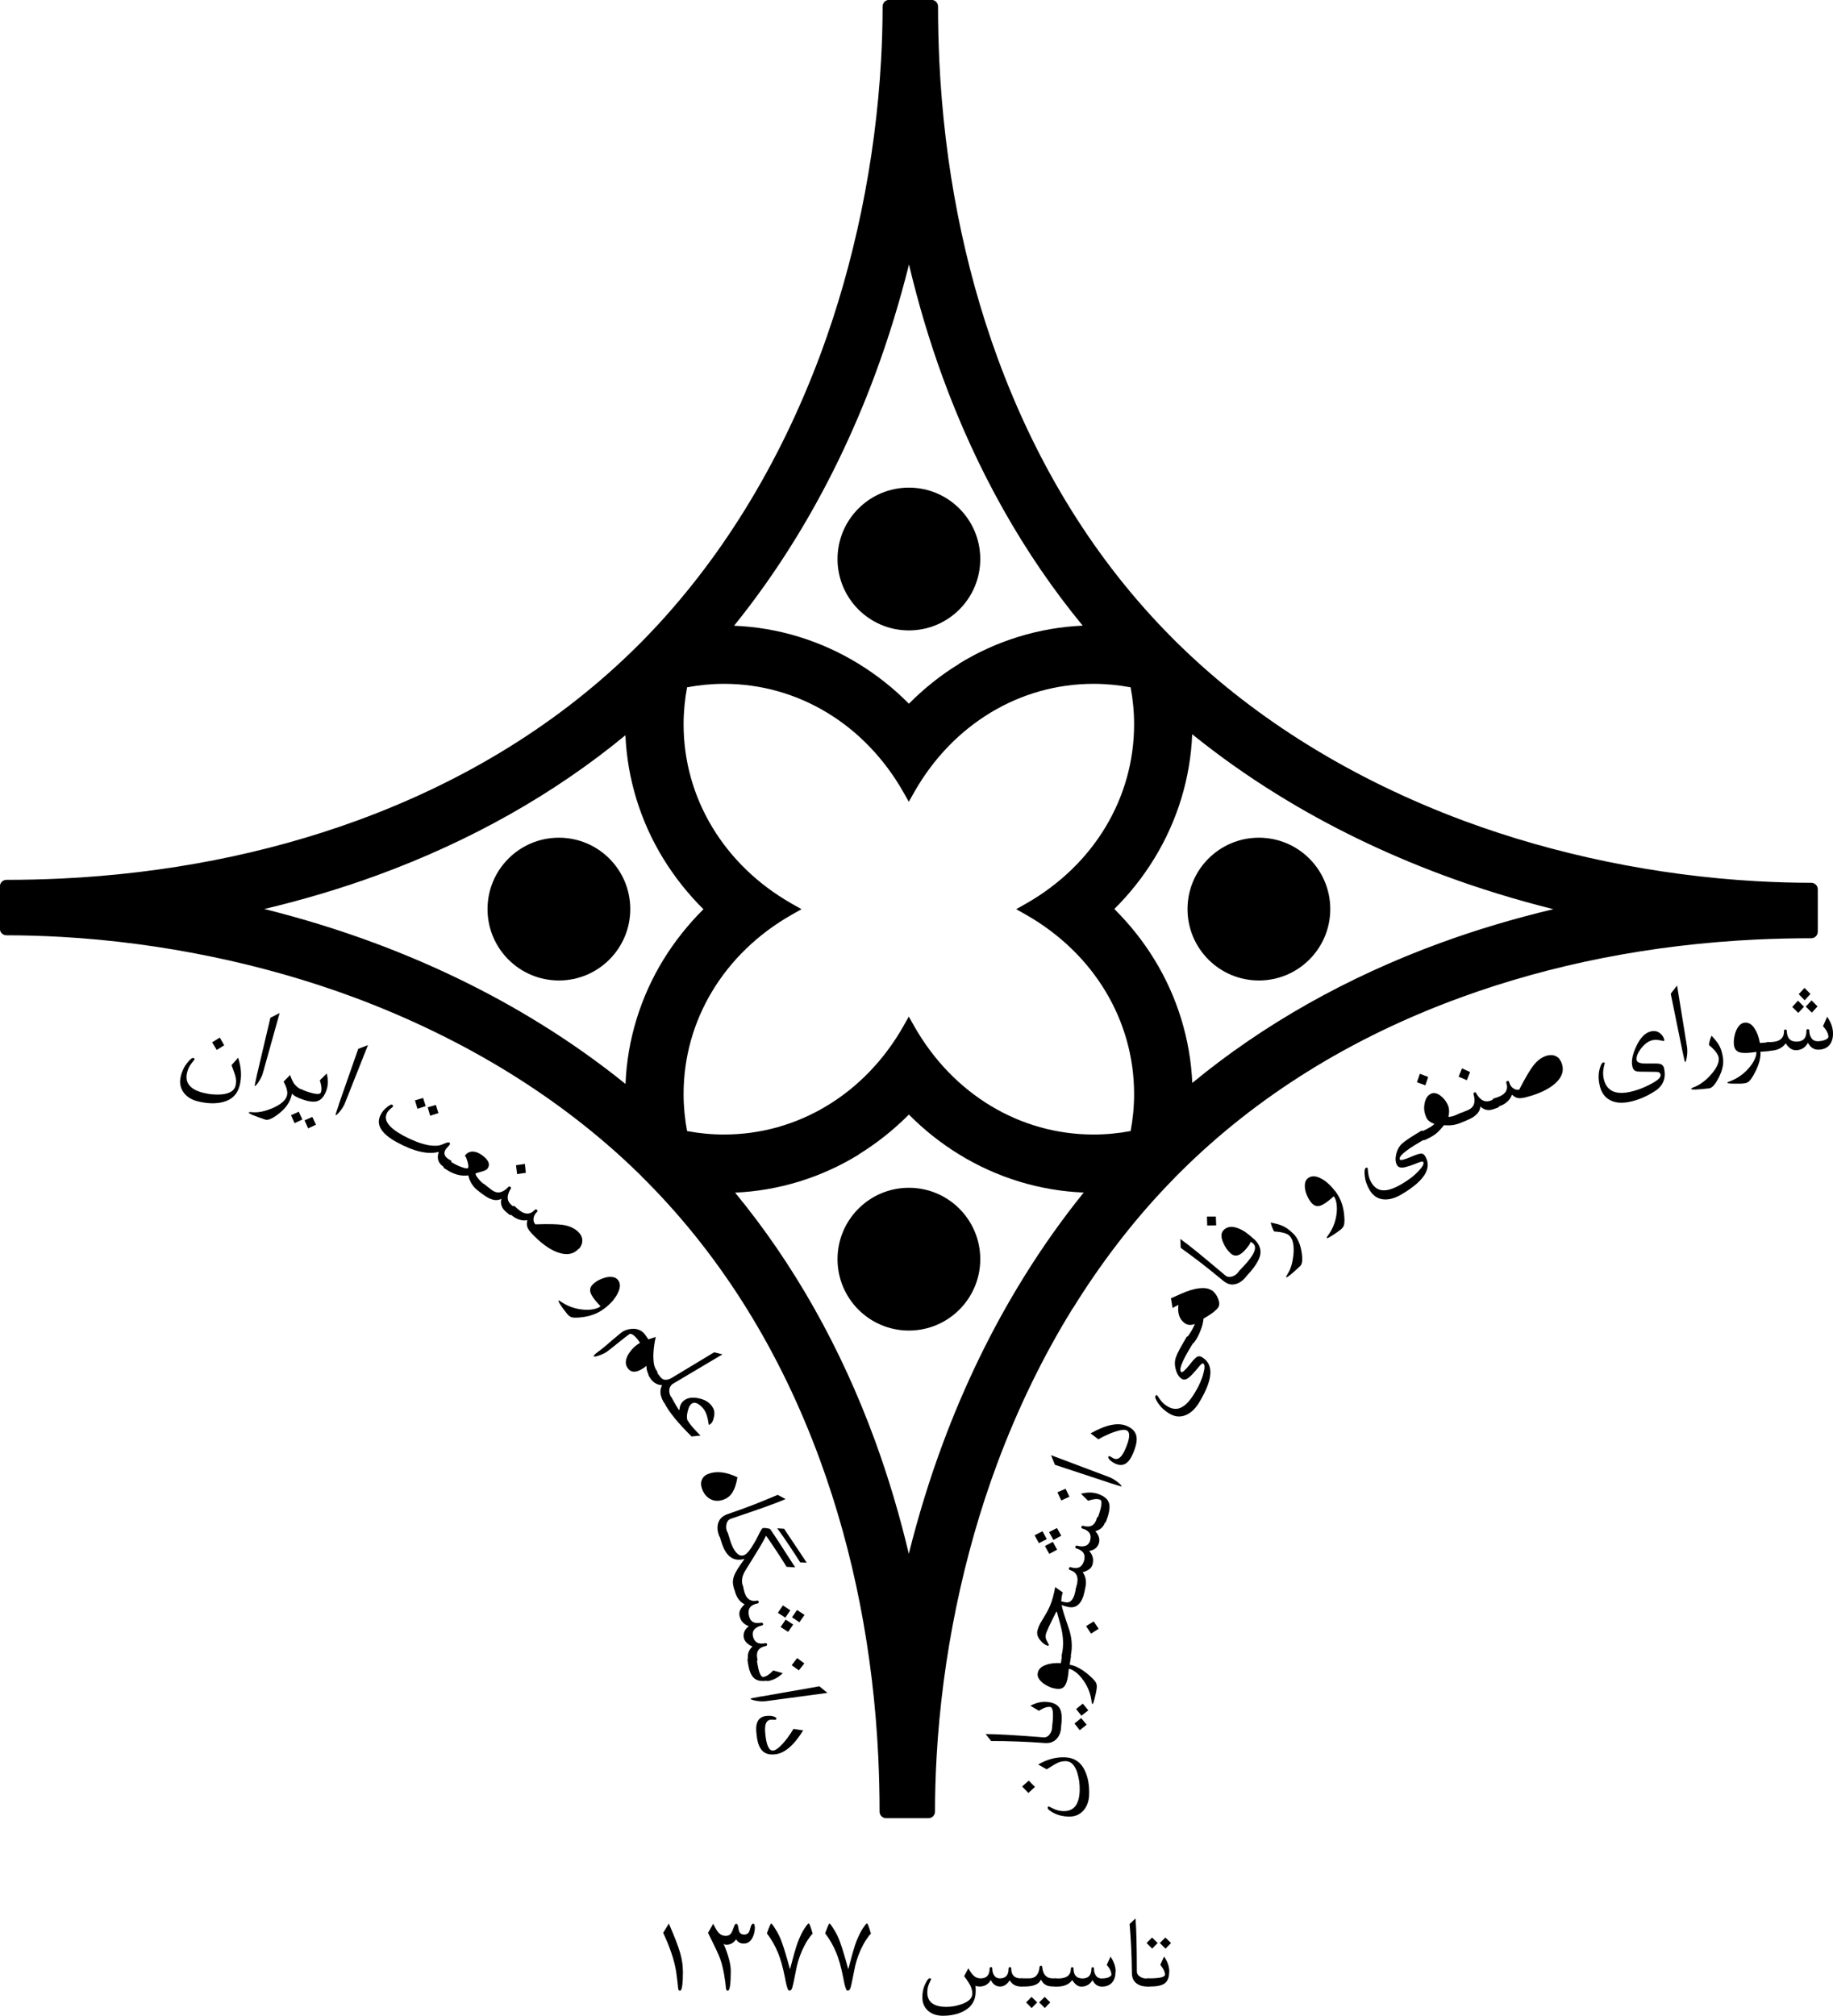 <?xml version="1.0" encoding="UTF-8"?>
<svg id="Layer_2" data-name="Layer 2" xmlns="http://www.w3.org/2000/svg" viewBox="0 0 200.06 219.95">
  <g id="Layer_1-2" data-name="Layer 1">
    <g>
      <g>
        <polygon points="111.56 194.94 112.24 195.65 112.96 194.99 112.28 194.3 111.56 194.94"/>
        <path d="M116.27,191.76c-.99-.05-1.98.22-2.96.78l.93.53c.28-.18.52-.33.72-.45.2-.12.37-.21.5-.27.29-.13.59-.18.9-.17.55.02.95.44,1.22,1.26.09.31.16.63.21.95.04.32.06.66.05,1.01-.05,1.53-.65,2.27-1.81,2.23-.37-.01-.72-.1-1.05-.26-.34-.16-.5-.25-.49-.25-.09,0-.14.05-.14.15,0,.15.22.34.67.57.24.13.5.22.76.28.26.06.54.1.81.11.37.01.71-.05.99-.17.29-.13.54-.33.75-.59.17-.22.3-.47.39-.73.09-.27.14-.56.15-.87.04-1.09-.13-1.99-.5-2.73-.44-.88-1.14-1.34-2.1-1.38Z"/>
        <path d="M114.77,190.11c.2-.07.38-.18.53-.34.3-.31.47-.72.51-1.25v-.1s0,0,0,0l.03-.26c.09-.79.03-1.37-.17-1.73-.22-.4-.66-.64-1.34-.71-.61-.07-1.23.07-1.87.41l.93.55c.5-.32.91-.46,1.23-.42.3.03.38.67.24,1.9v.04s0,.01-.01.02l-.03.39c-.02.21-.1.41-.23.6-.18.27-.42.39-.7.37-1.5-.12-2.78-.21-3.84-.27-1.05-.06-1.88-.09-2.48-.09l.61.76c.89,0,1.83.01,2.8.05.97.03,2,.09,3.08.17.26.01.49-.01.7-.08Z"/>
        <polygon points="118.78 186.63 118.18 185.9 117.45 186.49 118.03 187.22 118.78 186.63"/>
        <polygon points="117.85 188.8 118.6 188.2 118 187.48 117.27 188.07 117.85 188.8"/>
        <polygon points="118.54 177.44 119.08 178.26 119.91 177.73 119.37 176.93 118.54 177.44"/>
        <polygon points="115.38 169.1 114.91 168.25 114.05 168.7 114.52 169.56 115.38 169.1"/>
        <polygon points="112.92 167.53 113.39 168.39 114.25 167.95 113.78 167.09 112.92 167.53"/>
        <polygon points="114.5 167.18 114.97 168.04 115.83 167.58 115.36 166.74 114.5 167.18"/>
        <polygon points="116.3 162.45 115.41 162.84 115.83 163.73 116.72 163.32 116.3 162.45"/>
        <path d="M119.89,163.03c-.58-.21-1.21-.22-1.91-.03l.78.76c.56-.19.99-.23,1.29-.12.28.1.21.73-.2,1.88-.06,0-.09.02-.11.06l-.04.14c-.22.74-.71,1-1.46.78-.11-.03-.18,0-.21.11-.03.1.01.16.12.19.75.22,1.02.67.82,1.33-.1.32-.3.52-.61.58-.23.06-.49.04-.78-.04-.11-.03-.18,0-.21.1-.03.1,0,.17.12.2.75.22,1.02.68.82,1.36-.21.69-.68.92-1.43.69-.11-.03-.18,0-.21.1-.03.1,0,.17.12.21.75.22.98.81.7,1.76l-.09.31c-.02.05-.02.1-.01.14l-.04.17c-.19.9-.58,1.28-1.17,1.11l-.35-.08c.02-.4.07-.73.17-.97l-.83-.59-.12.58c-.08.35-.17.69-.27,1-.11.31-.23.61-.38.9-.04.08-.12.22-.23.42-.12.2-.27.46-.47.79-.13.2-.23.4-.31.58-.08.18-.13.36-.17.52-.07.35.04.69.34,1.04.26.32.52.5.78.56.08.02.13,0,.14-.07,0-.01-.01-.05-.05-.12-.04-.07-.09-.17-.15-.29-.15-.23-.19-.48-.13-.76.03-.12.13-.39.32-.8.19-.41.46-.96.82-1.66h.06c.15.53.27.98.37,1.35.1.38.17.69.21.94.14.85.13,1.62-.03,2.33l-.03.15c-.02.07-.01.13.02.18l-.1.66c-.66-.04-1.22.03-1.67.21-.51.18-.8.48-.86.89-.03.2,0,.39.11.57s.28.37.51.55c.22.15.44.27.66.37.22.1.46.16.7.2.19.03.36.03.51,0,.15-.03.27-.1.38-.21.1-.11.19-.26.26-.44.07-.19.12-.42.17-.7.03-.19.05-.35.06-.48.01-.14.02-.25.03-.34l.1.02c.15.02.35.13.61.31.33.24.63.56.9.96.49.69.79,1.47.89,2.35.01.13.04.19.09.2.05,0,.13-.19.23-.6.05-.2.09-.38.13-.55s.07-.34.09-.5c.04-.28.02-.5-.07-.67-.06-.12-.16-.25-.31-.4-.14-.15-.33-.32-.55-.51-.73-.61-1.4-.96-2.01-1.05l.14-.93s0-.05-.02-.07c.1-.49.13-.99.09-1.5-.04-.53-.16-1.07-.36-1.61-.41-1.19-.66-1.99-.73-2.41.16.07.39.14.7.21.92.2,1.52-.36,1.8-1.67l.03-.15s0-.02,0-.04c.22-.78.14-1.42-.23-1.93.3-.08.53-.19.71-.32s.29-.3.35-.49c.17-.56.05-1.07-.36-1.51.57-.09.93-.38,1.07-.86.06-.2.06-.41,0-.63-.06-.22-.19-.44-.39-.67.51-.13.86-.43,1.04-.91.06-.02.1-.07.13-.15l.09-.25c.27-.75.35-1.32.24-1.72-.12-.44-.5-.77-1.14-1.01Z"/>
        <path d="M122.02,161.75c-.17-.13-.34-.25-.51-.35-.17-.1-.34-.18-.53-.25l-6.27-2.36.43,1.05,6.09,2.01c.78.25,1.17.37,1.18.34.02-.06-.11-.21-.4-.45Z"/>
        <path d="M123.72,156.09c-.17-.18-.4-.34-.69-.47-.97-.44-2.3-.17-4,.79l.85.65c.32-.19.63-.35.93-.48.3-.14.59-.26.88-.35.61-.21,1.03-.26,1.27-.15.43.2.37.92-.2,2.18-.36.79-.76,1.09-1.2.89-.02-.01-.06-.03-.1-.05-.04-.02-.08-.05-.12-.07-.04-.02-.07-.05-.11-.07-.03-.02-.05-.04-.07-.04-.1-.04-.16-.03-.2.05-.03.07.02.17.14.31.16.17.37.31.64.44.78.35,1.39.04,1.84-.94.2-.43.33-.82.41-1.15.08-.33.09-.62.05-.88-.05-.25-.15-.47-.32-.65Z"/>
        <path d="M132.24,140.81c-.3-.22-.75-.3-1.35-.23-.29.03-.61.1-.94.2-.33.1-.68.23-1.05.4l-1.1.49.18,1.07c.08-.06.17-.11.28-.17.11-.06.23-.12.36-.18-.12.9.1,1.56.66,1.98.32.23.7.27,1.14.1-.11.25-.23.49-.36.72-.13.22-.27.43-.42.64-.05,0-.09,0-.11.04l-.08.13c-.3.5-.54.93-.73,1.28-.19.35-.31.63-.38.84-.14.39-.15.83-.01,1.32.13.5.36.84.67,1.03.24.15.54.06.89-.27.08-.07.2-.18.34-.34.15-.16.32-.36.53-.61.29-.36.47-.52.55-.47.19.1.2.45.04,1.06-.08.33-.2.67-.35,1.01-.15.35-.34.71-.57,1.09-.49.82-.96,1.35-1.41,1.59-.5.3-1.04.27-1.62-.08-.31-.19-.58-.43-.79-.74-.22-.31-.32-.46-.31-.45-.07-.04-.14-.02-.19.06-.08.13.02.4.3.81.16.23.34.44.54.62.2.18.42.35.66.49.64.39,1.27.43,1.89.14.54-.25,1.01-.71,1.41-1.39,1.47-2.45,1.59-4.06.35-4.85-.11-.08-.22-.12-.31-.14-.1-.01-.18,0-.25.03-.09.04-.2.13-.34.27-.14.14-.3.33-.48.57-.51.64-.83.92-.94.85-.31-.18.02-1.08.99-2.69l.25-.41s.08-.05.12-.1l.09-.12c.22-.29.42-.66.6-1.11.11-.28.2-.53.26-.76.06-.23.09-.44.1-.64.41-.24.75-.45,1.02-.65.26-.2.45-.38.57-.54.17-.23.18-.56.01-.98-.14-.39-.38-.7-.71-.95Z"/>
        <path d="M136.87,135.22c-.33-.31-.64-.56-.94-.77-.3-.2-.59-.35-.88-.45-.64-.22-1.14-.15-1.51.24-.29.3-.3.75-.04,1.35.1.23.21.44.34.63.13.19.28.36.44.52.45.43.96.35,1.52-.24.41-.44.65-.76.69-.98.09.02.19.08.3.19.45.42.09,1.24-1.06,2.46l-.5.53s-.05.06-.06.09l-.12.14c-.14.16-.32.28-.54.35-.31.11-.57.07-.78-.11-1.15-.97-2.14-1.79-2.95-2.46-.82-.67-1.47-1.17-1.96-1.52l.05.98c.73.52,1.48,1.08,2.25,1.67.77.6,1.57,1.24,2.4,1.93.2.16.41.28.61.34s.41.08.63.03c.42-.08.8-.32,1.15-.72l.14-.17s0-.01.01-.02c.86-.91,1.35-1.67,1.48-2.28.13-.61-.09-1.2-.67-1.75Z"/>
        <polygon points="131.76 133.73 132.74 133.71 132.7 132.75 131.73 132.75 131.76 133.73"/>
        <path d="M141.18,134.65c-.2-.21-.4-.38-.6-.53-.2-.15-.42-.27-.64-.37-.14-.06-.32-.12-.52-.18-.21-.05-.45-.11-.73-.17.04.18.08.35.15.51.06.16.14.32.22.47.87.05,1.44.21,1.7.49.36.38.5,1.07.41,2.06-.05.43-.12.81-.22,1.15s-.23.64-.39.89c-.15.23-.21.36-.18.4.07.08.58-.33,1.53-1.22.23-.22.28-.73.15-1.53-.14-.85-.43-1.51-.87-1.98Z"/>
        <path d="M145.69,129.94c-.26-.33-.52-.62-.79-.85-.26-.23-.54-.41-.81-.54-.54-.26-.98-.25-1.33.01-.16.12-.26.29-.31.49-.05.21-.05.46,0,.75.05.26.13.5.23.72.1.22.22.43.37.63.12.16.25.27.37.35.13.08.27.11.42.11.15,0,.31-.05.49-.14.18-.09.38-.22.6-.39.15-.12.27-.22.38-.31.1-.09.19-.17.26-.23l.06.08c.09.12.17.34.23.64.07.4.07.84,0,1.31-.12.84-.44,1.61-.97,2.32-.08.1-.1.17-.07.21.03.04.23-.05.58-.28.17-.11.33-.21.47-.31.14-.1.28-.2.41-.3.22-.17.36-.35.41-.54.03-.13.05-.29.05-.5,0-.21-.02-.46-.05-.75-.11-.95-.44-1.78-1-2.5Z"/>
        <polygon points="155.57 118.43 155.88 117.52 154.97 117.17 154.65 118.1 155.57 118.43"/>
        <polygon points="160.1 117.87 160.45 116.98 159.57 116.58 159.2 117.49 160.1 117.87"/>
        <path d="M170.21,115.56c-.11-.13-.25-.24-.4-.31-.15-.07-.31-.12-.49-.12-.18,0-.36.02-.55.08-.54.18-1.02.54-1.44,1.1-.17.22-.39.55-.64.98-.25.43-.55.97-.88,1.61-.12.02-.23.02-.33,0-.1-.02-.21-.07-.31-.14-.22-.14-.37-.37-.46-.68-.02-.11-.09-.15-.2-.11-.1.03-.14.11-.1.21.24.74-.1,1.27-1.04,1.58l-.31.1c-.1.03-.15.08-.17.16l-.11.05c-.67.28-1.22.02-1.65-.76-.04-.11-.12-.14-.21-.1-.1.04-.13.12-.08.23.24.86.03,1.42-.64,1.7l-.71.29s-.03,0-.05,0l-.15.07c-.28.14-.53.23-.73.3-.2.06-.36.08-.48.06.13-.51.1-.96-.09-1.35-.19-.39-.44-.7-.76-.94-.39-.3-.75-.37-1.07-.21-.35.17-.58.52-.68,1.07-.05.28-.06.54-.02.8.04.26.12.51.24.76.13.27.41.49.85.65-.15.19-.57.45-1.26.78-.05-.05-.1-.07-.14-.04l-.14.08c-.5.3-.92.56-1.25.78-.33.22-.58.41-.73.55-.31.28-.53.66-.64,1.15-.12.5-.09.91.1,1.22.14.24.45.31.91.19.1-.02.26-.07.46-.13.21-.07.46-.16.76-.28.43-.18.66-.23.71-.15.12.17-.04.49-.46.95-.23.25-.49.49-.79.73-.3.23-.64.46-1.02.69-.82.49-1.49.73-1.99.73-.58.02-1.04-.26-1.39-.84-.19-.32-.3-.66-.35-1.03-.04-.37-.06-.56-.06-.54-.04-.08-.11-.09-.2-.04-.13.08-.17.36-.12.86.03.28.09.55.18.8.09.26.21.51.35.75.38.65.91.99,1.59,1.03.59.04,1.22-.15,1.9-.55,2.46-1.45,3.33-2.82,2.62-4.09-.06-.12-.13-.21-.21-.27-.08-.06-.16-.09-.23-.09-.1,0-.24.02-.43.08s-.42.15-.7.27c-.75.32-1.17.42-1.23.3-.18-.31.53-.94,2.15-1.89l.39-.23c.05.02.12.02.2-.02l.14-.06c.23-.11.43-.22.61-.32.18-.11.34-.21.47-.32.12-.1.26-.23.4-.38.14-.15.29-.33.46-.53.35.04.7.03,1.05-.03.34-.06.68-.17,1.02-.33.02,0,.04-.01.06-.02l.14-.06c.28-.11.52-.23.72-.33.2-.11.36-.22.48-.34.31-.27.47-.58.49-.93.27.25.55.38.83.39.13.01.28,0,.44-.05.17-.04.36-.11.57-.19l.15-.06s.05-.05.05-.1c.74-.26,1.21-.69,1.41-1.28.25.25.52.38.82.39.15,0,.35-.02.6-.08.25-.06.56-.15.91-.26,1.05-.35,1.86-.79,2.44-1.32.7-.65.93-1.35.68-2.1-.06-.19-.15-.35-.26-.48Z"/>
        <path d="M181.4,116.19c-.13-.09-.36-.14-.68-.14h-1.18c-.56-.01-.86-.13-.91-.37-.06-.32.08-.72.44-1.22.41-.54.85-.87,1.33-.96.12-.03.25-.04.38-.03.13,0,.27.02.4.05.14.03.24.05.31.06.06.01.09.02.08.02.06-.01.09-.06.07-.15-.06-.27-.21-.51-.47-.71-.14-.11-.28-.17-.44-.21-.16-.03-.32-.03-.48,0-.67.13-1.22.69-1.67,1.66-.4.85-.54,1.56-.43,2.12.05.27.15.44.29.52.05.03.13.06.23.08s.23.03.39.03l1.53.02c.21,0,.35.01.41.03.13.03.21.13.24.28.06.29-.32.64-1.14,1.06-.78.41-1.53.68-2.26.83-1.61.33-2.55-.18-2.82-1.51-.07-.36-.07-.73,0-1.09.08-.37.12-.55.13-.53-.02-.09-.07-.12-.16-.1-.15.03-.28.27-.4.71-.14.52-.15,1.09-.02,1.7.17.85.58,1.43,1.22,1.74.55.27,1.23.32,2.03.16.95-.19,1.87-.58,2.78-1.16.9-.57,1.25-1.39,1.03-2.46-.04-.21-.12-.35-.25-.43Z"/>
        <path d="M183.05,107.53l-.7.9,1.28,6.28c.17.8.26,1.2.29,1.19.06,0,.13-.2.19-.57.03-.22.05-.42.05-.62,0-.2-.01-.39-.05-.58l-1.07-6.61Z"/>
        <path d="M187.9,114.71c-.08-.24-.17-.46-.29-.67-.08-.14-.18-.29-.31-.45-.13-.17-.29-.36-.49-.57-.08.16-.14.33-.19.5-.05.17-.08.34-.1.51.67.56,1.02,1.03,1.07,1.41.06.52-.24,1.15-.91,1.89-.29.32-.58.58-.87.79s-.57.37-.85.48c-.26.09-.39.16-.38.22.01.11.66.09,1.96-.06.32-.04.67-.42,1.03-1.14.4-.76.57-1.47.49-2.11-.03-.28-.09-.54-.16-.78Z"/>
        <path d="M199.41,110.98l-.44,1c.38.41.58.8.59,1.16,0,.1-.1.21-.31.31-.12.05-.24.09-.38.12-.14.03-.29.04-.46.05-.34,0-.58-.12-.74-.4-.13-.2-.19-.45-.2-.75,0-.11-.06-.17-.16-.17-.1,0-.16.06-.15.17.02.78-.33,1.18-1.04,1.19-.72.02-1.08-.37-1.1-1.15,0-.11-.05-.17-.15-.17-.11,0-.16.06-.16.17.02.78-.47,1.18-1.46,1.2h-.33c-.06,0-.11.02-.15.05l-.69.05c-.11-.65-.31-1.18-.58-1.58-.29-.46-.65-.67-1.06-.64-.2.01-.38.1-.53.24-.16.15-.3.35-.42.63-.1.24-.16.48-.21.72-.04.24-.06.48-.04.73.01.2.05.36.12.5.06.14.16.24.29.32.13.08.29.13.49.15.2.02.44.03.72,0,.19-.01.35-.03.49-.05.14-.02.25-.03.34-.05v.1c.02.15-.04.37-.16.66-.16.38-.41.74-.73,1.09-.56.63-1.26,1.1-2.09,1.4-.12.04-.18.08-.17.13,0,.05.22.08.64.09.2,0,.39,0,.56,0,.17,0,.34,0,.5-.02.28-.02.5-.09.64-.22.1-.09.21-.22.32-.39.12-.18.24-.39.37-.65.43-.85.62-1.58.57-2.2l.94-.07s.04-.01.05-.03c.81-.03,1.4-.3,1.77-.82.17.26.35.45.53.57.18.12.37.18.58.18.59-.01,1.03-.28,1.32-.81.26.51.65.76,1.14.75.54-.01.95-.19,1.23-.54.25-.32.37-.74.36-1.28-.01-.6-.23-1.2-.65-1.79Z"/>
        <polygon points="198.37 109.82 197.72 109.16 197.09 109.84 197.75 110.5 198.37 109.82"/>
        <polygon points="195.61 109.88 196.27 110.53 196.89 109.85 196.24 109.19 195.61 109.88"/>
        <polygon points="197.6 108.46 196.95 107.8 196.32 108.49 196.97 109.15 197.6 108.46"/>
        <path d="M25.27,116.22c.12.31.21.57.29.8.08.22.13.41.16.55.06.31.06.61-.02.92-.13.53-.63.84-1.49.93-.33.03-.65.03-.98,0-.32-.02-.66-.08-1-.16-1.48-.36-2.09-1.11-1.81-2.23.09-.36.24-.69.47-.98.23-.3.34-.44.34-.43.02-.09-.02-.15-.11-.17-.15-.04-.38.14-.69.54-.17.21-.32.44-.43.69-.12.25-.21.5-.27.78-.09.36-.1.7-.03,1.01.07.31.21.59.43.86.18.21.39.39.64.53.24.14.52.25.82.32,1.06.26,1.98.28,2.77.07.95-.25,1.55-.84,1.79-1.77.25-.96.2-1.98-.16-3.06l-.71.8Z"/>
        <polygon points="24.47 114.06 23.99 113.22 23.15 113.74 23.66 114.57 24.47 114.06"/>
        <path d="M28.21,118.08c.12-.18.22-.36.31-.54.09-.18.15-.36.2-.55l1.8-6.45-1.01.52-1.47,6.24c-.18.8-.26,1.2-.23,1.21.06.02.2-.13.41-.44Z"/>
        <path d="M34.92,117.92c.18.56.22,1,.1,1.29-.11.28-.74.2-1.9-.24h-.01s-.02-.04-.05-.05l-.25-.08c-.11-.04-.24-.12-.4-.26-.08-.08-.16-.16-.23-.23s-.12-.16-.17-.25c-.07-.12-.13-.24-.19-.38-.06-.13-.11-.27-.15-.42l-.72.73c.37.66.49,1.19.35,1.59-.17.5-.71.94-1.62,1.33-.4.16-.77.28-1.12.35-.35.07-.67.09-.97.07-.28-.03-.42-.02-.44.03-.03.1.56.36,1.8.77.3.1.77-.1,1.41-.59.69-.53,1.14-1.09,1.35-1.69.08-.2.13-.38.14-.55.12.11.25.21.37.28.1.06.21.11.31.15.02.02.06.04.09.05l.24.09c.74.28,1.32.37,1.72.26.44-.11.78-.49,1.02-1.12.22-.57.24-1.21.06-1.91l-.77.76Z"/>
        <polygon points="31.76 121.69 32.15 122.56 33 122.16 32.61 121.31 31.76 121.69"/>
        <polygon points="33.24 122.25 33.63 123.13 34.49 122.73 34.09 121.88 33.24 122.25"/>
        <path d="M36.99,120.51c-.27.77-.39,1.17-.36,1.18.06.03.21-.11.45-.39.14-.17.26-.34.36-.51.1-.17.19-.34.25-.52l2.47-6.23-1.06.41-2.12,6.05Z"/>
        <polygon points="47.85 121.46 47.57 120.57 46.68 120.83 46.95 121.75 47.85 121.46"/>
        <polygon points="46.46 120.7 46.18 119.81 45.29 120.07 45.56 120.99 46.46 120.7"/>
        <polygon points="57.29 127.01 56.32 127.15 56.44 128.12 57.39 127.98 57.29 127.01"/>
        <path d="M63.18,136.28c.13-.14.23-.3.29-.46.06-.16.09-.33.08-.5,0-.17-.05-.33-.13-.49-.08-.16-.19-.3-.34-.44-.42-.38-.97-.63-1.66-.73-.28-.04-.67-.07-1.17-.08-.5-.01-1.11,0-1.83.02-.07-.09-.13-.19-.16-.29-.03-.1-.04-.21-.03-.33.02-.26.14-.5.37-.73.09-.07.09-.15,0-.23-.08-.07-.16-.07-.24.01-.53.57-1.16.53-1.89-.14l-.24-.22c-.09-.08-.17-.1-.26-.05l-.07-.06c-.58-.44-.64-1.04-.18-1.81.07-.09.07-.17-.02-.24-.09-.07-.17-.05-.24.04-.62.64-1.21.74-1.79.3l-.61-.47s-.02-.03-.03-.04l-.34-.23c-.05-.04-.12-.1-.21-.18-.08-.09-.18-.19-.29-.33-.23-.29-.33-.48-.27-.55.02-.03.22-.09.6-.19.38-.1.61-.22.7-.35.32-.47.09-.97-.67-1.5-.4-.27-.77-.38-1.12-.34-.29.04-.52.19-.69.45.04.05.07.09.1.13s.04.07.05.1c.22.59.28.95.19,1.1-.06.09-.3.05-.74-.11-.41-.15-.77-.34-1.09-.54.03-.08.02-.13-.03-.16l-.14-.08c-.54-.3-.7-.65-.48-1.07.05-.09.14-.2.27-.33.06-.07.11-.13.15-.17.04-.05.06-.08.07-.1.05-.1.03-.17-.06-.22-.09-.05-.36.03-.8.23-.34.14-.82.17-1.44.07-.42-.08-.85-.2-1.32-.38-.46-.18-.95-.4-1.47-.68-1.59-.87-2.18-1.69-1.75-2.48.09-.17.22-.31.37-.44.09-.07.15-.11.19-.15.04-.03.06-.05.06-.06.05-.1.03-.17-.07-.23-.09-.05-.27.03-.53.24-.15.11-.28.23-.4.37-.12.14-.22.28-.3.44-.59,1.08,0,2.09,1.74,3.04,1.87,1.02,3.4,1.37,4.58,1.05-.24.7-.07,1.24.51,1.62,0,.07.03.14.12.19l.13.08c.84.57,1.66.79,2.46.68.16.74.57,1.34,1.22,1.79.01.01.02.02.03.03l.12.09c.24.18.46.33.65.45.19.12.37.2.54.25.38.13.73.11,1.05-.05-.08.36-.05.66.09.91.05.12.14.24.26.36.12.12.27.25.45.39l.12.1s.08.02.14-.02c.58.5,1.18.7,1.78.58-.1.34-.08.64.06.91.07.13.19.3.36.49.17.19.4.42.67.67.81.75,1.59,1.25,2.34,1.49.91.3,1.63.15,2.16-.43Z"/>
        <path d="M66.98,141.8c.22-.27.39-.55.51-.83.24-.55.22-.99-.06-1.32-.13-.15-.3-.25-.51-.29-.21-.04-.46-.04-.75.02-.25.06-.49.15-.71.25-.22.1-.43.24-.62.39-.15.13-.26.25-.34.39-.07.13-.1.27-.09.42.01.15.06.31.16.49s.23.37.41.59c.12.14.23.27.32.37.09.1.17.18.24.25l-.08.07c-.12.1-.33.18-.64.25-.4.08-.84.1-1.31.04-.84-.09-1.63-.39-2.35-.89-.1-.07-.17-.1-.21-.07-.04.03.06.22.3.57.11.17.22.32.33.46.1.14.21.27.31.4.18.22.36.35.55.39.13.03.3.04.51.03.21,0,.46-.03.75-.07.95-.14,1.77-.5,2.46-1.08.33-.27.6-.54.82-.81Z"/>
        <path d="M75.07,155.07c-.12-.24-.13-.58-.02-1.04.11-.49.28-.79.52-.91.23-.11.5-.04.81.21.26.2.47.45.61.74.13.27.22.56.28.89l.09.5s.02.03.04.02c.25-.12.42-.38.5-.77.11-.4.09-.74-.05-1.02-.26-.52-.72-.88-1.4-1.06-.62-.17-1.14-.16-1.55.04-.46.23-.71.61-.74,1.16l-.06.03c-.18-.28-.33-.52-.44-.72s-.2-.35-.26-.46l-.07-.14c-.03-.06-.06-.1-.1-.12-.15-.28-.21-.54-.18-.79.02-.14.06-.26.13-.37.07-.11.16-.2.28-.27l5.39-3.2-.9-.23-4.61,2.78c-.53.31-.94.3-1.23-.04-.08-.1-.15-.19-.22-.28-.06-.08-.11-.15-.15-.23.02-.04.02-.07,0-.11l-.08-.13c-.09-.13-.16-.27-.21-.42-.05-.15-.09-.31-.1-.48-.05-.4-.05-.83-.01-1.29.04-.46.11-.95.23-1.47l-.81.26-.27-.4c-.32-.49-.77-.74-1.35-.75-.23,0-.44.03-.65.08-.21.06-.4.14-.57.26-.06.04-.18.13-.37.29-.19.15-.45.37-.77.64-.32.29-.59.51-.79.68-.2.17-.35.28-.43.35-.55.39-.81.62-.76.69.05.07.24.05.59-.08.31-.11.56-.22.74-.34.11-.07.27-.19.48-.35s.48-.38.8-.64c.34-.27.62-.5.84-.67s.39-.29.49-.36c.14-.02.3.05.5.23.18.16.33.33.45.51l.16.25c-.49.27-.89.66-1.22,1.16-.38.61-.43,1.12-.15,1.55.37.56.95.57,1.75.04.13-.08.23-.17.32-.26,0,.22.03.41.08.58.03.12.08.23.13.33,0,.05,0,.1.04.16l.07.13c.34.6.81.9,1.4.92-.29.52-.25,1.11.13,1.79l.08.14s.03.03.05.04c.47.94,1.46,2.15,2.95,3.63l.97-.1c-.75-.75-1.21-1.29-1.38-1.64Z"/>
        <path d="M79.9,162.91c.26-.37.46-.95.59-1.71-1.23-.59-2.3-.71-3.19-.37-.36.14-.6.37-.71.69-.11.28-.1.61.05.99.2.52.51.88.93,1.09.44.22.91.22,1.43.03.38-.14.68-.38.9-.71Z"/>
        <path d="M85.58,166.82l-.75-.05c.2.27.42.58.65.91.23.33.45.66.68,1,.22.33.44.66.64.97.2.31.38.6.54.84l.71.03-2.47-3.7Z"/>
        <polygon points="86.57 177.27 85.75 176.73 85.2 177.54 86.02 178.07 86.57 177.27"/>
        <polygon points="86.99 175.68 86.44 176.48 87.25 177.02 87.81 176.22 86.99 175.68"/>
        <polygon points="85.45 175.18 84.9 175.99 85.71 176.52 86.26 175.72 85.45 175.18"/>
        <polygon points="87.79 181.51 87 180.93 86.41 181.71 87.19 182.27 87.79 181.51"/>
        <path d="M83.74,183.45c.61-.09,1.18-.38,1.7-.87l-1.04-.3c-.41.43-.77.67-1.08.71-.3.04-.53-.54-.7-1.76.05-.03.07-.06.06-.1l-.03-.15c-.15-.76.16-1.22.93-1.37.11-.02.16-.09.14-.19-.02-.1-.08-.14-.2-.11-.77.15-1.22-.12-1.35-.8-.06-.33.02-.6.26-.8.18-.16.41-.27.71-.33.11-.02.16-.08.14-.19-.02-.1-.09-.14-.2-.12-.77.15-1.22-.12-1.35-.82-.14-.7.18-1.13.94-1.28.11-.02.16-.08.14-.18-.02-.11-.09-.15-.2-.13-.77.15-1.24-.26-1.44-1.23l-.06-.32c-.01-.07-.04-.11-.07-.15-.06-.27-.07-.51-.03-.73.05-.27.15-.54.31-.8l.95-1.54c.16-.26.3-.49.43-.7.13-.21.25-.41.36-.6.11-.19.21-.36.3-.53.09-.16.17-.33.25-.48.08.11.18.25.29.41.11.16.23.34.36.53.13.19.27.4.41.61.14.21.28.43.42.64s.27.42.4.63c.13.2.25.39.35.57l.95.06c-.43-.67-.79-1.23-1.09-1.68-.3-.46-.54-.84-.74-1.15l-.48-.72c-.09-.13-.16-.24-.21-.32-.05-.08-.1-.14-.13-.19s-.05-.08-.07-.09c-.01-.02-.02-.03-.03-.03-.02-.02-.06-.03-.13-.05-.07-.01-.15-.02-.23-.04s-.16-.02-.24-.02c-.08,0-.13,0-.16,0-.05.01-.12.07-.18.18-.07.1-.14.23-.22.39s-.17.33-.26.52c-.1.19-.2.38-.32.57-.09.16-.18.31-.28.46-.1.15-.2.28-.29.4-.1.12-.2.22-.29.3-.1.08-.19.13-.29.16-.21.06-.4.02-.57-.1-.17-.12-.32-.3-.46-.53-.14-.23-.25-.49-.36-.79-.1-.3-.19-.6-.28-.9l-.04-.15s-.03-.05-.06-.06l-.07-.21c-.07-.2-.07-.41-.02-.65.06-.32.23-.52.5-.61,1.43-.48,2.64-.9,3.64-1.25.99-.35,1.76-.65,2.31-.89l-.86-.46c-.82.35-1.69.7-2.59,1.06-.91.35-1.88.7-2.9,1.05-.25.09-.45.21-.61.35-.16.14-.28.31-.36.52-.15.4-.15.85.02,1.35l.07.21s.02.03.05.04c.13.46.27.87.42,1.21.16.35.34.63.56.84.21.21.46.34.74.41.28.06.6.05.98-.05-.31.43-.56.79-.75,1.09-.19.3-.32.56-.4.79-.08.23-.12.45-.12.64,0,.2.04.41.1.64l.04.16s.02.04.04.05c.17.78.54,1.31,1.1,1.58-.23.21-.38.42-.48.62-.09.2-.12.4-.08.6.11.58.45.97,1.02,1.17-.46.35-.64.77-.55,1.25.04.21.14.39.3.55.16.16.37.3.65.42-.39.35-.56.79-.5,1.3-.04.04-.05.11-.04.19l.04.26c.11.79.31,1.33.6,1.63.31.33.8.45,1.48.35Z"/>
        <path d="M83.11,185.11c-.8.14-1.21.23-1.2.26,0,.06.2.13.56.21.22.04.42.06.62.07.2,0,.39,0,.58-.03l6.64-.89-.88-.72-6.32,1.11Z"/>
        <path d="M86.02,189.55c-.2.26-.4.51-.6.73-.44.48-.78.72-1.04.74-.47.04-.76-.63-.87-2.01-.07-.87.14-1.32.62-1.36.03,0,.06,0,.11,0,.05,0,.09,0,.14,0,.05,0,.09,0,.13.01.04,0,.06,0,.08,0,.1,0,.15-.06.15-.14,0-.07-.1-.14-.27-.21-.22-.07-.48-.1-.77-.07-.85.06-1.24.63-1.16,1.71.04.47.1.88.19,1.2.09.33.22.59.38.79.16.2.36.34.59.42.23.08.51.11.83.08,1.06-.08,2.1-.95,3.13-2.62l-1.06-.16c-.19.32-.38.61-.58.87Z"/>
        <path d="M117.1,142.76c3.02-4.88,6.46-9.37,10.22-13.32.33-.34.66-.69,1.03-1.07.16-.16.33-.33.49-.49,8.3-8.25,18.58-14.65,30.55-19.02,10.01-3.66,20.89-5.79,32.33-6.34h.02c1.96-.09,3.96-.14,5.95-.14h0c.39,0,.71-.32.71-.71h0v-4.63h0c0-.39-.31-.7-.7-.71h0c-1.96,0-3.95-.06-5.92-.17h-.02s0,0,0,0c-11-.62-22.08-2.91-32.03-6.61-6.04-2.25-11.74-5.02-16.96-8.25-5.05-3.12-9.66-6.68-13.71-10.59h0s-.22-.21-.22-.21c-.15-.15-.31-.3-.46-.45-.16-.16-.33-.32-.49-.49-8.25-8.3-14.65-18.58-19.03-30.55-3.66-10.02-5.79-20.9-6.34-32.35h0s0-.02,0-.02c-.09-1.95-.14-3.95-.14-5.94h0c0-.39-.32-.71-.71-.71h-4.63c-.39,0-.7.31-.71.7h0c0,1.96-.06,3.95-.17,5.92-.62,11.01-2.91,22.09-6.61,32.05-2.25,6.04-5.02,11.74-8.25,16.96-3.18,5.14-6.81,9.82-10.8,13.93-.15.16-.3.31-.45.46-.16.16-.32.33-.49.49-8.3,8.25-18.58,14.65-30.55,19.03-10.02,3.66-20.91,5.79-32.36,6.34-1.96.09-3.96.14-5.95.14h0c-.39,0-.71.32-.71.71h0v4.63h0c0,.39.31.7.7.71h0c1.96,0,3.95.06,5.92.17h.02s0,0,0,0c11,.62,22.08,2.91,32.03,6.61,6.04,2.25,11.74,5.02,16.96,8.25,5.14,3.18,9.82,6.81,13.93,10.8.15.15.31.3.46.45h0s0,.01,0,.01c.16.16.32.32.48.48l.21.21h0c8.15,8.26,14.48,18.47,18.82,30.34,3.66,10.02,5.79,20.9,6.34,32.35h0s0,.02,0,.02c.09,1.95.14,3.95.14,5.94h0c0,.39.32.71.71.71h4.63c.39,0,.7-.31.71-.7h0c0-1.96.06-3.95.17-5.92v-.02s0,0,0,0c.62-11,2.91-22.08,6.61-32.03,2.25-6.04,5.02-11.74,8.25-16.96ZM76.79,99.2c-1.68,1.67-3.14,3.51-4.36,5.48-2.54,4.13-3.97,8.81-4.16,13.6-2.91-2.35-6.03-4.56-9.3-6.58-5.57-3.45-11.66-6.41-18.09-8.8-3.87-1.44-7.91-2.68-12.03-3.71,4.22-1,8.35-2.23,12.32-3.68,10.19-3.73,19.3-8.86,27.09-15.28.21,4.75,1.63,9.39,4.15,13.49,1.22,1.98,2.68,3.82,4.35,5.48ZM121.61,99.2c1.68-1.66,3.14-3.51,4.35-5.48,2.54-4.13,3.97-8.81,4.16-13.6,2.91,2.35,6.03,4.56,9.3,6.58,5.57,3.45,11.66,6.41,18.09,8.8,3.87,1.44,7.91,2.68,12.03,3.71-4.22,1-8.35,2.23-12.32,3.68-10.19,3.73-19.3,8.86-27.09,15.28-.21-4.75-1.63-9.39-4.15-13.49-1.21-1.98-2.68-3.82-4.35-5.48ZM86.4,99.82l1.08-.61-1.08-.61c-7.38-4.2-11.79-11.52-11.79-19.56,0-1.35.13-2.71.38-4.04,1.32-.25,2.68-.38,4.03-.38,8.05,0,15.36,4.41,19.56,11.79l.61,1.08.61-1.08c4.2-7.38,11.52-11.79,19.56-11.79,1.36,0,2.71.13,4.04.38.25,1.33.38,2.68.38,4.04,0,8.05-4.41,15.36-11.79,19.56l-1.08.61,1.08.61c7.38,4.2,11.79,11.52,11.79,19.56,0,1.35-.13,2.71-.38,4.04-1.32.25-2.68.38-4.04.38-8.05,0-15.36-4.41-19.56-11.79l-.61-1.08-.61,1.08c-4.2,7.38-11.52,11.79-19.56,11.79-1.36,0-2.71-.13-4.03-.38-.25-1.33-.38-2.68-.38-4.04,0-8.05,4.41-15.36,11.79-19.56ZM104.68,72.44c-1.98,1.21-3.82,2.68-5.48,4.35-1.66-1.68-3.51-3.14-5.48-4.35-4.13-2.54-8.81-3.97-13.6-4.16,2.35-2.91,4.56-6.03,6.58-9.3,3.45-5.57,6.41-11.66,8.8-18.09,1.44-3.87,2.68-7.91,3.71-12.03,1,4.22,2.23,8.35,3.68,12.32,3.73,10.19,8.86,19.3,15.28,27.09-4.75.21-9.39,1.63-13.49,4.15ZM93.72,125.97c1.98-1.22,3.82-2.68,5.48-4.35,1.66,1.68,3.51,3.14,5.48,4.35,4.13,2.54,8.81,3.97,13.6,4.16-2.35,2.91-4.56,6.03-6.58,9.3-3.45,5.57-6.41,11.66-8.8,18.09-1.44,3.87-2.68,7.91-3.71,12.03-1-4.22-2.23-8.35-3.68-12.32-3.73-10.19-8.86-19.3-15.28-27.09,4.75-.21,9.39-1.63,13.49-4.15Z"/>
        <circle cx="61" cy="99.2" r="7.79"/>
        <circle cx="137.4" cy="99.2" r="7.79"/>
        <circle cx="99.2" cy="61" r="7.79"/>
        <circle cx="99.2" cy="137.4" r="7.79"/>
      </g>
      <g>
        <path d="M74.54,215.07c0,1.44-.11,2.16-.32,2.16-.13,0-.2-.1-.21-.31-.01-.15-.04-.38-.07-.68-.04-.3-.09-.69-.15-1.15-.11-.64-.28-1.31-.52-2-.23-.69-.53-1.42-.89-2.18l.62-1.01c.6,1.37,1.02,2.45,1.24,3.22.1.36.17.7.22,1.02.05.32.07.64.07.94Z"/>
        <path d="M82.39,210.26c0,.22-.02.42-.06.61-.04.19-.1.37-.19.55-.22.44-.54.66-.96.66-.39,0-.67-.16-.84-.47-.06.1-.13.18-.21.26s-.17.14-.27.2c-.18.09-.36.14-.54.14-.16,0-.27-.03-.32-.1h-.02c.27.63.46,1.2.59,1.69.13.49.19.92.19,1.27,0,1.44-.11,2.16-.32,2.16-.13,0-.2-.1-.21-.31-.02-.18-.04-.4-.07-.64s-.08-.53-.13-.84c-.08-.45-.17-.85-.27-1.2-.1-.35-.21-.65-.32-.9-.11-.26-.26-.59-.46-.99-.19-.4-.42-.88-.7-1.44l.56-.99c.23.48.44.82.63,1.02.2.2.45.3.75.3.27,0,.47-.11.62-.34.06-.1.15-.31.26-.64.04-.11.08-.2.12-.25.04-.06.08-.08.13-.08.11,0,.18.1.21.3.03.15.05.27.07.37.02.1.04.16.06.2.1.2.27.3.53.3s.43-.1.54-.3c.02-.03.04-.09.07-.19.03-.09.07-.22.12-.39.06-.2.15-.3.27-.3.1,0,.16.12.16.36Z"/>
        <path d="M88.71,210.97c-.22.24-.42.51-.61.81-.19.3-.36.64-.53,1-.33.73-.56,1.48-.7,2.26-.19,1-.33,1.63-.41,1.89-.07.19-.16.29-.29.29-.09,0-.16-.07-.2-.21-.08-.18-.19-.59-.3-1.22-.11-.56-.23-1.07-.36-1.53-.13-.46-.27-.88-.43-1.25-.31-.74-.7-1.42-1.18-2.04.25-.72.41-1.07.47-1.07s.21.19.45.58c.3.47.53.93.69,1.4.16.43.31.89.45,1.38.15.48.29,1,.44,1.56h.04l.42-1.57c.1-.33.19-.63.27-.9.09-.27.17-.5.26-.71.09-.22.19-.43.29-.64s.22-.4.34-.59c.11-.17.21-.3.28-.39.08-.08.13-.13.17-.13.07,0,.21.36.41,1.07Z"/>
        <path d="M95.07,210.97c-.22.24-.42.51-.61.81-.19.3-.36.64-.53,1-.33.73-.56,1.48-.7,2.26-.19,1-.33,1.63-.41,1.89-.07.19-.16.29-.29.29-.09,0-.16-.07-.2-.21-.08-.18-.19-.59-.3-1.22-.11-.56-.23-1.07-.36-1.53-.13-.46-.27-.88-.43-1.25-.31-.74-.7-1.42-1.18-2.04.25-.72.41-1.07.47-1.07s.21.19.45.58c.3.47.53.93.69,1.4.16.43.31.89.45,1.38.15.48.29,1,.44,1.56h.04l.42-1.57c.1-.33.19-.63.27-.9.09-.27.17-.5.26-.71.09-.22.19-.43.29-.64s.22-.4.34-.59c.11-.17.21-.3.28-.39.08-.08.13-.13.17-.13.07,0,.21.36.41,1.07Z"/>
        <path d="M111.56,216.77h-.14c-.55,0-.95-.23-1.22-.68-.28.45-.63.68-1.04.68-.45,0-.79-.24-1.02-.71-.27.47-.68.71-1.22.71-.19,0-.34-.03-.45-.08.01.13.02.33.02.61,0,1-.46,1.73-1.37,2.19-.62.31-1.36.47-2.22.47-.29,0-.55-.04-.8-.11-.25-.07-.47-.18-.68-.33-.25-.19-.44-.41-.56-.67-.13-.26-.19-.56-.19-.9,0-.25.02-.5.07-.75.05-.24.13-.48.24-.7.19-.42.36-.63.5-.63.09,0,.14.04.14.12,0-.01-.07.14-.21.45-.14.31-.2.63-.2.97,0,1.05.7,1.58,2.09,1.58.29,0,.58-.03.87-.08.29-.06.57-.14.86-.24.73-.28,1.09-.65,1.09-1.12,0-.27-.06-.54-.17-.79-.12-.27-.36-.65-.72-1.12l.46-.86c.11.2.22.37.32.51s.21.25.31.34.22.15.33.19c.12.04.25.06.39.06.64,0,.97-.36.97-1.07,0-.1.05-.16.15-.16s.14.05.14.16c0,.27.06.51.17.69.14.25.36.38.67.38.63,0,.94-.36.94-1.07,0-.1.05-.16.15-.16.09,0,.14.05.14.16,0,.71.35,1.07,1.06,1.07h.14c.07,0,.1.07.1.21v.47c0,.14-.03.21-.1.21Z"/>
        <path d="M115.27,216.77h-.14c-.21,0-.39-.01-.55-.03s-.29-.06-.39-.12c-.24-.1-.43-.31-.57-.61-.14.29-.38.5-.73.61-.14.06-.32.09-.53.12s-.45.03-.72.03h-.14c-.14,0-.21-.07-.21-.21v-.47c0-.14.07-.21.21-.21h.83c.67,0,1.04-.4,1.13-1.21,0-.11.05-.16.15-.16s.14.05.14.16c.09.81.47,1.21,1.13,1.21h.38c.07,0,.1.07.1.21v.47c0,.14-.03.21-.1.21ZM112.6,219.12l-.61-.62.6-.6.61.6-.6.62ZM114.04,219.12l-.62-.62.6-.6.61.6-.6.62Z"/>
        <path d="M121.75,215.15c0,.49-.12.88-.35,1.16-.26.31-.64.47-1.13.47-.45,0-.8-.24-1.03-.71-.28.47-.69.71-1.22.71-.19,0-.36-.06-.52-.18-.16-.12-.32-.3-.47-.53-.35.47-.91.71-1.67.71h-.14c-.14,0-.21-.07-.21-.21v-.47c0-.14.07-.21.21-.21h.3c.9,0,1.36-.36,1.36-1.07,0-.1.05-.16.15-.16.09,0,.14.05.14.16,0,.71.33,1.07.98,1.07s.97-.36.97-1.07c0-.1.05-.16.14-.16s.14.05.14.16c0,.27.06.51.17.69.14.25.36.38.67.38.15,0,.29-.01.42-.03s.25-.05.35-.1c.19-.1.29-.19.29-.28,0-.33-.17-.69-.51-1.07l.42-.9c.37.55.56,1.1.56,1.65Z"/>
        <path d="M125.39,216.77h-.2c-.48,0-.87-.12-1.18-.37-.16-.13-.28-.28-.35-.46-.08-.18-.12-.39-.12-.63-.01-.99-.04-1.92-.08-2.81-.04-.89-.1-1.74-.17-2.55l.64-.61c.05.55.09,1.3.11,2.26.02.96.04,2.13.04,3.51,0,.26.13.46.39.61.19.11.38.17.57.17h.36c.06,0,.09.07.09.21v.47c0,.14-.03.21-.09.21Z"/>
        <path d="M127.61,215.15c0,.62-.17,1.05-.51,1.29-.31.22-.83.33-1.55.33h-.24c-.14,0-.21-.07-.21-.21v-.47c0-.14.07-.21.21-.21h.14c1.13,0,1.7-.14,1.7-.41,0-.29-.17-.65-.51-1.07l.41-.9c.38.54.57,1.09.57,1.65ZM125.76,212.64l-.62-.62.6-.6.61.6-.6.62ZM127.21,212.64l-.62-.62.6-.6.62.6-.6.62Z"/>
      </g>
    </g>
  </g>
</svg>